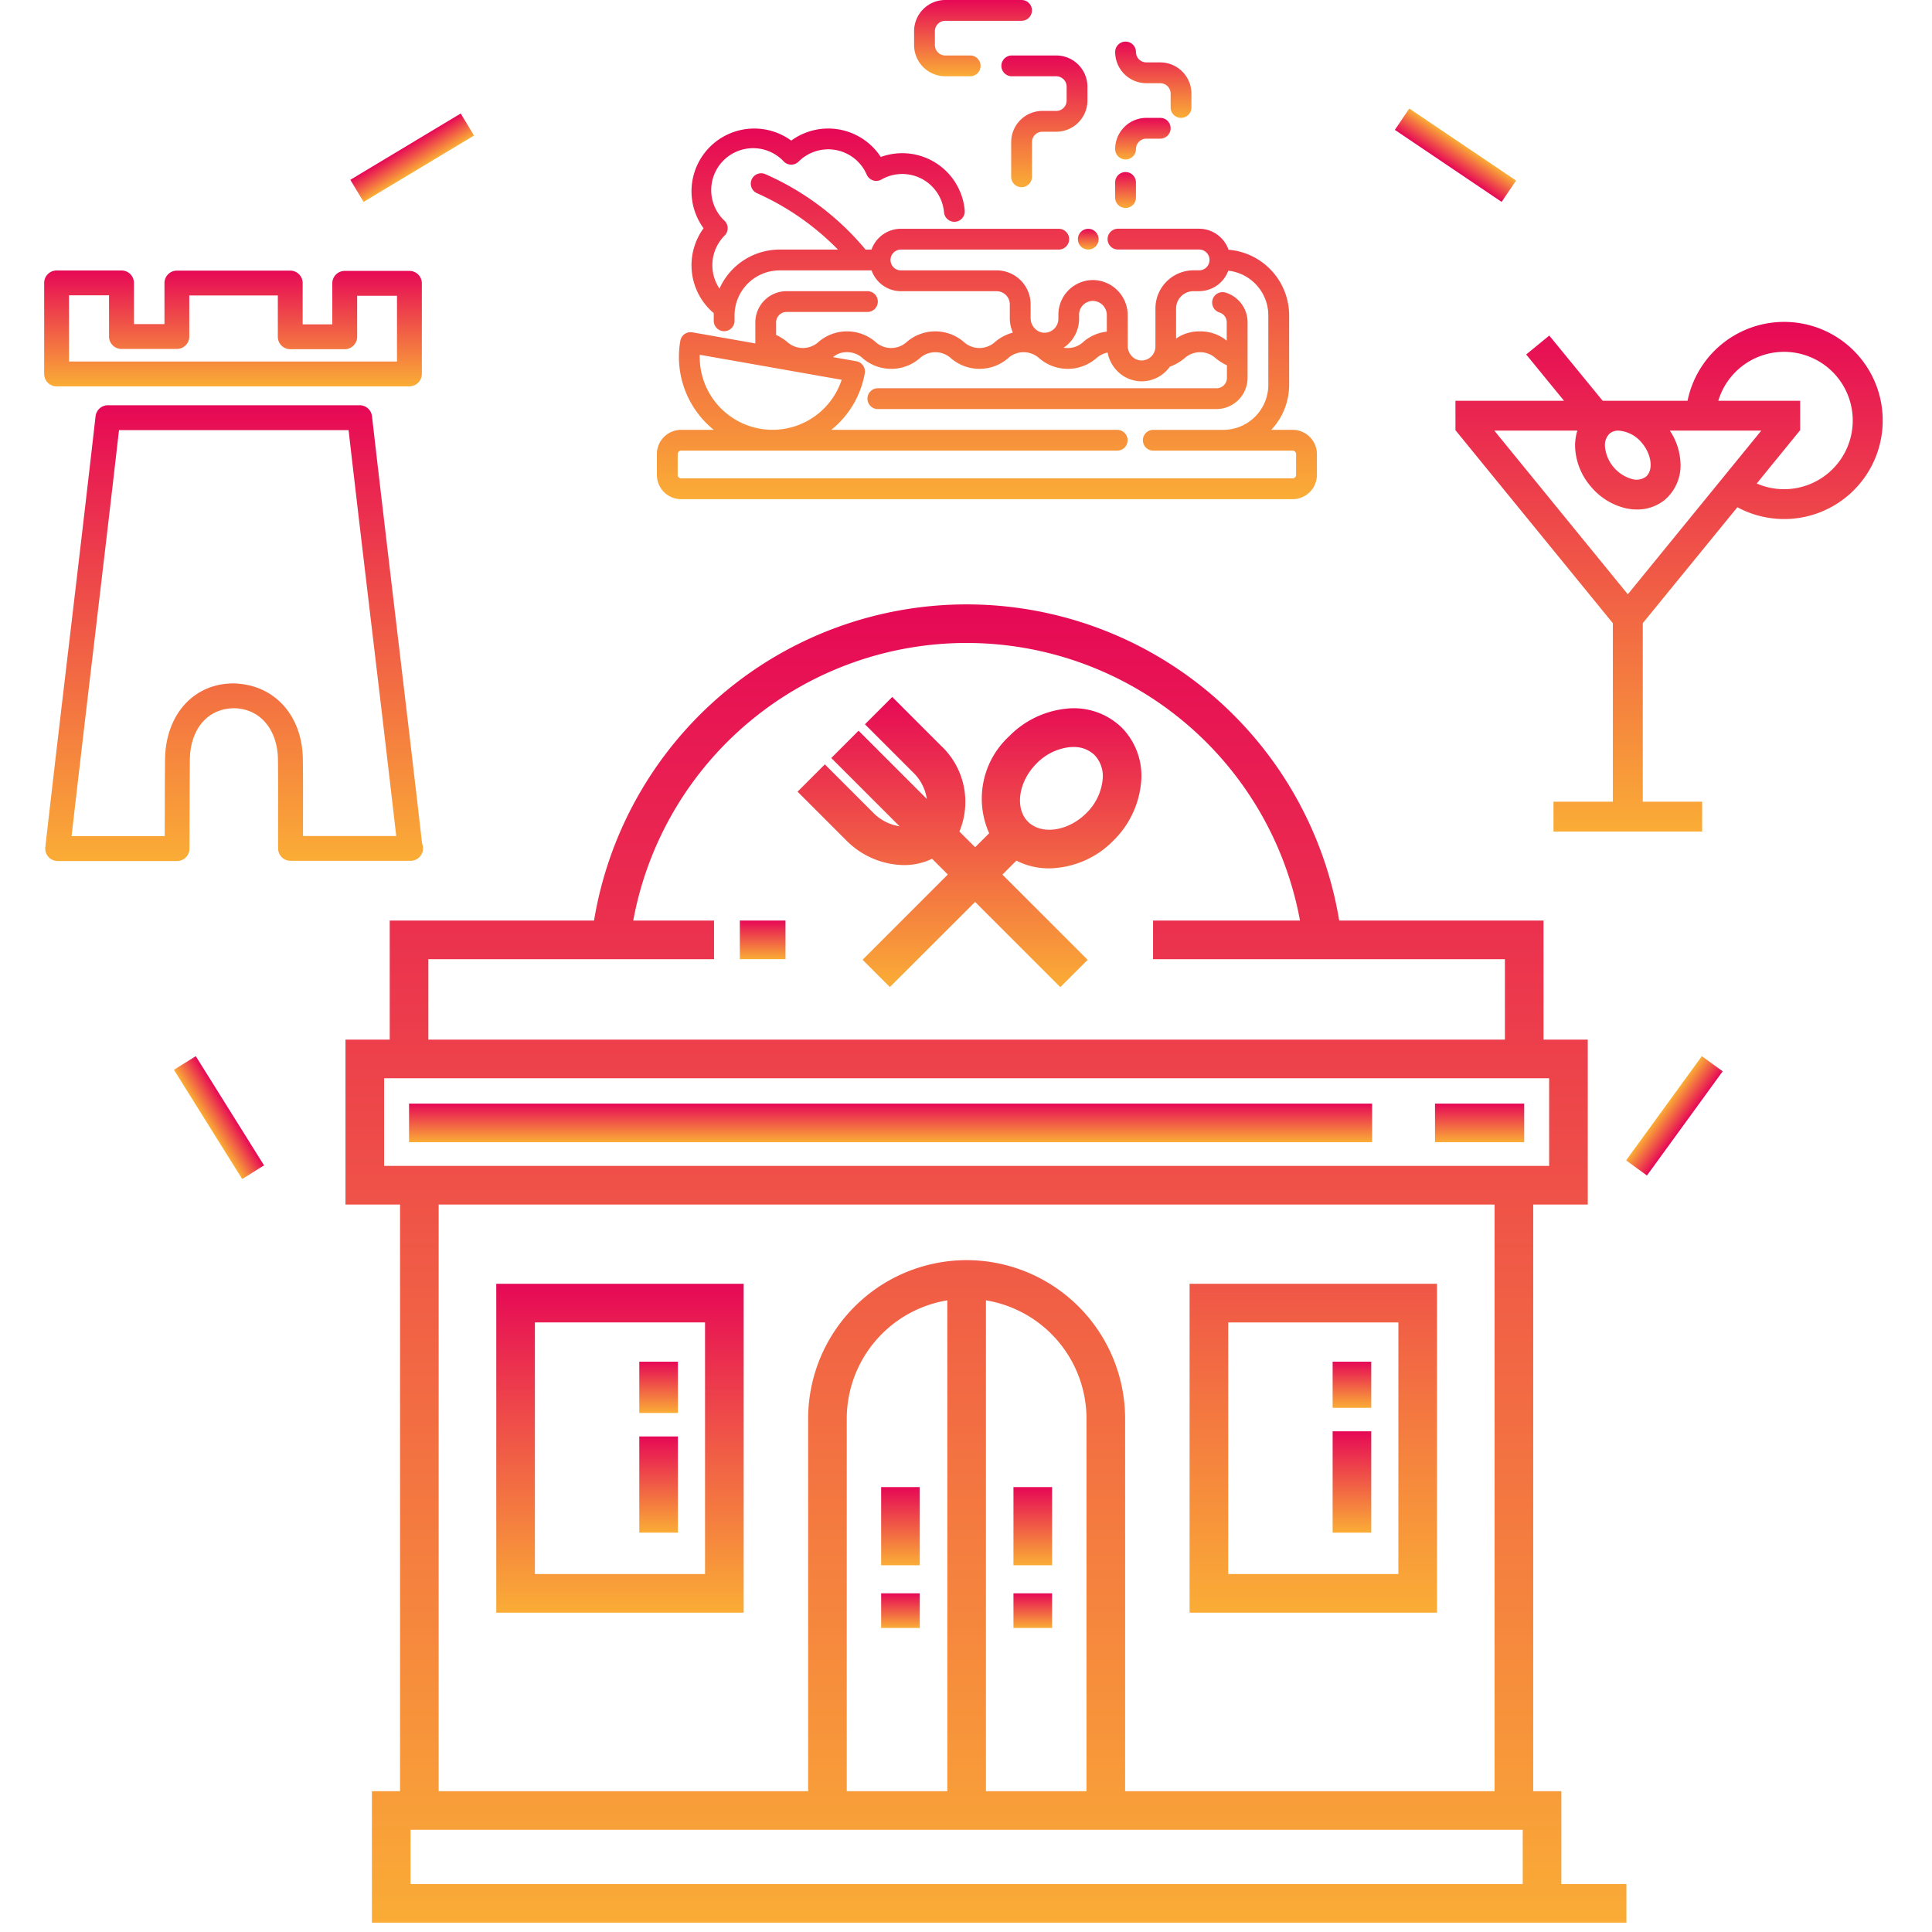 <?xml version="1.0" encoding="UTF-8"?>
<svg xmlns="http://www.w3.org/2000/svg" xmlns:xlink="http://www.w3.org/1999/xlink" width="150" height="150" viewBox="0 0 150 150">
  <defs>
    <linearGradient id="linear-gradient" x1="0.5" y1="1.001" x2="0.5" gradientUnits="objectBoundingBox">
      <stop offset="0" stop-color="#faad36"></stop>
      <stop offset="1" stop-color="#e60856"></stop>
    </linearGradient>
    <clipPath id="clip-path">
      <rect id="Rectangle_18116" data-name="Rectangle 18116" width="150" height="150" transform="translate(11974 1965)" fill="url(#linear-gradient)"></rect>
    </clipPath>
  </defs>
  <g id="Rare_Restaurants_" data-name="Rare Restaurants " transform="translate(-11974 -1965)" clip-path="url(#clip-path)">
    <g id="Group_34748" data-name="Group 34748" transform="translate(-700.482 5.981)">
      <g id="noun-castle-1246994" transform="translate(12677.912 1980.019)">
        <path id="Path_38032" data-name="Path 38032" d="M183.388,164.672h-9.273a.966.966,0,0,1-.959-1.075c.648-5.7,1.293-11.156,1.939-16.619.652-5.528,1.306-11.06,1.962-16.839a.965.965,0,0,1,.959-.855H197.56a.965.965,0,0,1,.959.855c.648,5.671,1.3,11.147,1.951,16.65.642,5.414,1.289,10.852,1.939,16.529a1,1,0,0,1,.073.372.965.965,0,0,1-.965.965.128.128,0,0,1-.038,0h-9.287a.965.965,0,0,1-.965-.965l0-2.184c0-1.6.01-3.155-.01-4.71-.029-2.343-1.387-3.944-3.38-3.985h0c-2.078,0-3.438,1.615-3.46,4.021-.012,1.247-.016,2.5-.019,3.741l-.01,3.132a.961.961,0,0,1-.963.967Zm-8.193-1.929h7.228l.008-2.171c0-1.252.008-2.506.019-3.757.031-3.494,2.215-5.933,5.314-5.933,3.178.066,5.347,2.489,5.387,5.895.019,1.567.014,3.132.01,4.739l0,1.214H200.4c-.617-5.382-1.233-10.558-1.845-15.712-.619-5.227-1.239-10.429-1.854-15.8H178.876c-.623,5.472-1.247,10.732-1.866,15.99-.606,5.115-1.208,10.228-1.816,15.536Z" transform="translate(-173.067 -118.822)" fill="url(#linear-gradient)"></path>
        <path id="Path_38033" data-name="Path 38033" d="M200.508,11.771H173.117a.965.965,0,0,1-.965-.965V3.737a.965.965,0,0,1,.965-.965h5.04a.965.965,0,0,1,.965.965v3.2h2.369V3.748a.965.965,0,0,1,.965-.965h8.8a.965.965,0,0,1,.965.965V6.955h2.3V3.77a.965.965,0,0,1,.965-.965h5.023a.965.965,0,0,1,.965.965V10.8a.968.968,0,0,1-.967.967ZM174.082,9.842h25.462V4.735h-3.093V7.92a.965.965,0,0,1-.965.965h-4.228a.965.965,0,0,1-.965-.965V4.713h-6.875V7.9a.965.965,0,0,1-.965.965h-4.3a.965.965,0,0,1-.965-.965V4.7h-3.11Z" transform="translate(-172.152 -2.772)" fill="url(#linear-gradient)"></path>
      </g>
      <g id="_019-steak" data-name="019-steak" transform="translate(12725.482 1959.019)">
        <path id="Path_37997" data-name="Path 37997" d="M268.015,126.227a.807.807,0,0,1-.807-.807v-2.691a2.425,2.425,0,0,1,2.422-2.422h1.077a.808.808,0,0,0,.807-.807v-1.077a.808.808,0,0,0-.807-.807h-3.451a.807.807,0,0,1,0-1.615h3.451a2.425,2.425,0,0,1,2.422,2.422V119.5a2.425,2.425,0,0,1-2.422,2.422h-1.077a.808.808,0,0,0-.807.807v2.691A.807.807,0,0,1,268.015,126.227Z" transform="translate(-239.701 -111.694)" fill="url(#linear-gradient)"></path>
        <path id="Path_37998" data-name="Path 37998" d="M207.854,81.921h-1.932A2.425,2.425,0,0,1,203.5,79.5V78.422A2.425,2.425,0,0,1,205.922,76h5.921a.807.807,0,1,1,0,1.615h-5.921a.808.808,0,0,0-.807.807V79.5a.808.808,0,0,0,.807.807h1.932a.807.807,0,0,1,0,1.615Z" transform="translate(-183.53 -76)" fill="url(#linear-gradient)"></path>
        <path id="Path_37999" data-name="Path 37999" d="M353.614,111.921a.808.808,0,0,1-.807-.807v-1.077a.808.808,0,0,0-.807-.807h-1.077a2.425,2.425,0,0,1-2.422-2.422.807.807,0,1,1,1.615,0,.808.808,0,0,0,.807.807H352a2.425,2.425,0,0,1,2.422,2.422v1.077A.807.807,0,0,1,353.614,111.921Z" transform="translate(-312.92 -102.77)" fill="url(#linear-gradient)"></path>
        <path id="Path_38000" data-name="Path 38000" d="M349.308,164.23a.807.807,0,0,1-.807-.807A2.425,2.425,0,0,1,350.922,161H352a.807.807,0,0,1,0,1.615h-1.077a.808.808,0,0,0-.807.807A.807.807,0,0,1,349.308,164.23Z" transform="translate(-312.92 -151.849)" fill="url(#linear-gradient)"></path>
        <path id="Path_38001" data-name="Path 38001" d="M349.307,202.869a.807.807,0,0,1-.807-.807v-1.176a.807.807,0,0,1,1.615,0v1.176A.807.807,0,0,1,349.307,202.869Z" transform="translate(-312.92 -186.72)" fill="url(#linear-gradient)"></path>
        <ellipse id="Ellipse_72" data-name="Ellipse 72" cx="0.807" cy="0.807" rx="0.807" ry="0.807" transform="translate(32.684 17.763)" fill="url(#linear-gradient)"></ellipse>
        <path id="Path_38002" data-name="Path 38002" d="M67.36,192.063H65.7a5.094,5.094,0,0,0,1.389-3.5v-5.383a5.119,5.119,0,0,0-4.708-5.1,2.426,2.426,0,0,0-2.289-1.632H53.8a.807.807,0,1,0,0,1.615h6.3a.807.807,0,0,1,0,1.615h-.432a2.964,2.964,0,0,0-2.961,2.961V185.6a1.082,1.082,0,0,1-1.056,1.077,1.042,1.042,0,0,1-.751-.308,1.154,1.154,0,0,1-.346-.817v-2.378a2.725,2.725,0,0,0-2.674-2.741,2.693,2.693,0,0,0-2.708,2.691v.323a1.082,1.082,0,0,1-1.056,1.077,1.037,1.037,0,0,1-.751-.308,1.155,1.155,0,0,1-.347-.818V182.32a2.641,2.641,0,0,0-2.638-2.638H36.947a.807.807,0,0,1,0-1.615H49.2a.807.807,0,1,0,0-1.615H36.947a2.426,2.426,0,0,0-2.283,1.615H34.2a21.2,21.2,0,0,0-7.761-5.848.807.807,0,0,0-.681,1.464,20.511,20.511,0,0,1,6.3,4.384H27.528a5.12,5.12,0,0,0-4.668,3.03,3.257,3.257,0,0,1,.4-4.118.807.807,0,0,0,0-1.142,3.255,3.255,0,1,1,4.6-4.6.807.807,0,0,0,1.142,0,3.255,3.255,0,0,1,5.289,1.01.807.807,0,0,0,1.143.381,3.255,3.255,0,0,1,4.858,2.543.807.807,0,0,0,1.609-.139,4.87,4.87,0,0,0-6.518-4.154,4.872,4.872,0,0,0-6.952-1.272,4.871,4.871,0,0,0-6.806,6.806,4.872,4.872,0,0,0,.49,6.316c.1.1.2.188.3.275,0,.06,0,.12,0,.181v.413a.807.807,0,0,0,1.615,0v-.413a3.5,3.5,0,0,1,3.5-3.5h7.137a2.426,2.426,0,0,0,2.283,1.615h7.427A1.024,1.024,0,0,1,45.4,182.32V183.4a2.753,2.753,0,0,0,.238,1.113,3.562,3.562,0,0,0-1.37.714,1.8,1.8,0,0,1-2.453,0,3.393,3.393,0,0,0-4.4,0,1.8,1.8,0,0,1-2.453,0,3.394,3.394,0,0,0-4.4,0,1.8,1.8,0,0,1-2.453,0,4.374,4.374,0,0,0-.853-.535v-.973a.808.808,0,0,1,.807-.807h6.283a.807.807,0,1,0,0-1.615H28.066a2.425,2.425,0,0,0-2.422,2.422v1.635l-4.888-.861a.807.807,0,0,0-.935.655,7.271,7.271,0,0,0,2.595,6.914H19.884A1.886,1.886,0,0,0,18,193.947v1.615a1.886,1.886,0,0,0,1.884,1.884H67.36a1.886,1.886,0,0,0,1.884-1.884v-1.615A1.886,1.886,0,0,0,67.36,192.063ZM50.78,183.451v-.323a1.069,1.069,0,0,1,.316-.761,1.082,1.082,0,0,1,.767-.316,1.106,1.106,0,0,1,1.07,1.126v1.261a3.331,3.331,0,0,0-1.817.79,1.746,1.746,0,0,1-1.227.483,2.036,2.036,0,0,1-.315-.023A2.7,2.7,0,0,0,50.78,183.451Zm-29.452,2.783,11.019,1.943a5.653,5.653,0,0,1-11.019-1.943Zm46.3,9.328a.269.269,0,0,1-.269.269H19.884a.269.269,0,0,1-.269-.269v-1.615a.269.269,0,0,1,.269-.269H53.74a.807.807,0,1,0,0-1.615h-22.2a7.234,7.234,0,0,0,2.6-4.391.807.807,0,0,0-.655-.935l-1.809-.319a1.607,1.607,0,0,1,1.093-.383,1.744,1.744,0,0,1,1.226.483,3.394,3.394,0,0,0,4.4,0,1.8,1.8,0,0,1,2.452,0,3.394,3.394,0,0,0,4.4,0,1.8,1.8,0,0,1,2.453,0,3.394,3.394,0,0,0,4.4,0,1.919,1.919,0,0,1,.893-.457,2.786,2.786,0,0,0,.781,1.464,2.646,2.646,0,0,0,1.863.771h.049a2.7,2.7,0,0,0,2.14-1.136,3.861,3.861,0,0,0,1.125-.641,1.8,1.8,0,0,1,2.454,0,4.382,4.382,0,0,0,.853.535v.974a.808.808,0,0,1-.807.807H35.156a.807.807,0,1,0,0,1.615H61.439a2.425,2.425,0,0,0,2.422-2.422V183.72a2.412,2.412,0,0,0-1.7-2.311.807.807,0,1,0-.484,1.541.8.8,0,0,1,.565.771v1.419a3.192,3.192,0,0,0-2.08-.72,3.106,3.106,0,0,0-1.851.556v-2.333a1.347,1.347,0,0,1,1.346-1.346h.432a2.427,2.427,0,0,0,2.276-1.592,3.5,3.5,0,0,1,3.107,3.476v5.383a3.5,3.5,0,0,1-3.5,3.5H56.541a.807.807,0,0,0,0,1.615H67.36a.269.269,0,0,1,.269.269Z" transform="translate(-18 -158.69)" fill="url(#linear-gradient)"></path>
      </g>
      <g id="_006-restaurant-1" data-name="006-restaurant-1" transform="translate(12696.503 2005.677)">
        <g id="Group_34660" data-name="Group 34660" transform="translate(89.392 39.024)">
          <g id="Group_34659" data-name="Group 34659">
            <rect id="Rectangle_18073" data-name="Rectangle 18073" width="6.925" height="2.998" fill="url(#linear-gradient)"></rect>
          </g>
        </g>
        <g id="Group_34662" data-name="Group 34662" transform="translate(9.737 39.024)">
          <g id="Group_34661" data-name="Group 34661">
            <rect id="Rectangle_18074" data-name="Rectangle 18074" width="74.772" height="2.998" fill="url(#linear-gradient)"></rect>
          </g>
        </g>
        <g id="Group_34664" data-name="Group 34664" transform="translate(16.509 53.015)">
          <g id="Group_34663" data-name="Group 34663">
            <path id="Path_37936" data-name="Path 37936" d="M73.508,263.865V289.4H92.716V263.865ZM89.717,286.4H76.507V266.864h13.21Z" transform="translate(-73.508 -263.865)" fill="url(#linear-gradient)"></path>
          </g>
        </g>
        <g id="Group_34666" data-name="Group 34666" transform="translate(70.339 53.015)">
          <g id="Group_34665" data-name="Group 34665">
            <path id="Path_37937" data-name="Path 37937" d="M342.508,289.4h19.208V263.865H342.508Zm3-22.534h13.21V286.4h-13.21Z" transform="translate(-342.508 -263.865)" fill="url(#linear-gradient)"></path>
          </g>
        </g>
        <g id="Group_34668" data-name="Group 34668" transform="translate(27.614 64.867)">
          <g id="Group_34667" data-name="Group 34667">
            <rect id="Rectangle_18075" data-name="Rectangle 18075" width="2.998" height="7.47" fill="url(#linear-gradient)"></rect>
          </g>
        </g>
        <g id="Group_34670" data-name="Group 34670" transform="translate(27.614 59.064)">
          <g id="Group_34669" data-name="Group 34669">
            <rect id="Rectangle_18076" data-name="Rectangle 18076" width="2.998" height="3.981" fill="url(#linear-gradient)"></rect>
          </g>
        </g>
        <g id="Group_34672" data-name="Group 34672" transform="translate(81.444 64.468)">
          <g id="Group_34671" data-name="Group 34671">
            <rect id="Rectangle_18077" data-name="Rectangle 18077" width="2.998" height="7.87" fill="url(#linear-gradient)"></rect>
          </g>
        </g>
        <g id="Group_34674" data-name="Group 34674" transform="translate(81.444 59.064)">
          <g id="Group_34673" data-name="Group 34673">
            <rect id="Rectangle_18078" data-name="Rectangle 18078" width="2.998" height="3.581" fill="url(#linear-gradient)"></rect>
          </g>
        </g>
        <g id="Group_34678" data-name="Group 34678" transform="translate(4.802 0.266)">
          <g id="Group_34677" data-name="Group 34677" transform="translate(0 0)">
            <path id="Path_37938" data-name="Path 37938" d="M109.407,99.618h0V92.41h-2.184V46.863h4.236V34.058h-3.435V24.813H92.16a29.318,29.318,0,0,0-57.854,0H18.443v9.245H15.008V46.863h4.236V92.41H17.059v10.207h97.4v-3h-5.055ZM21.442,27.812H43.622v-3H37.351a26.318,26.318,0,0,1,51.765,0H77.708v3h27.317v6.246H21.442ZM18.007,43.864V37.056H108.46v6.808Zm45.227,7.315A12.319,12.319,0,0,0,50.928,63.485V92.41H22.242V46.863h81.982V92.41H75.539V63.485A12.319,12.319,0,0,0,63.233,51.179ZM72.54,63.485V92.41H64.733V54.3A9.321,9.321,0,0,1,72.54,63.485ZM61.734,54.3V92.41H53.927V63.485A9.32,9.32,0,0,1,61.734,54.3Zm44.675,45.317H20.058v-4.21h86.351v4.21Z" transform="translate(-15.008 -0.266)" fill="url(#linear-gradient)"></path>
          </g>
        </g>
        <g id="Group_34696" data-name="Group 34696" transform="translate(56.664 68.799)">
          <g id="Group_34695" data-name="Group 34695">
            <rect id="Rectangle_18088" data-name="Rectangle 18088" width="2.998" height="6.07" fill="url(#linear-gradient)"></rect>
          </g>
        </g>
        <g id="Group_34698" data-name="Group 34698" transform="translate(46.391 68.799)">
          <g id="Group_34697" data-name="Group 34697">
            <rect id="Rectangle_18089" data-name="Rectangle 18089" width="2.998" height="6.07" fill="url(#linear-gradient)"></rect>
          </g>
        </g>
        <g id="Group_34716" data-name="Group 34716" transform="translate(39.904 7.455)">
          <g id="Group_34715" data-name="Group 34715">
            <path id="Path_37939" data-name="Path 37939" d="M215.6,38.583a5.334,5.334,0,0,0-4.39-1.478,7.242,7.242,0,0,0-4.366,2.134,6.582,6.582,0,0,0-1.552,7.531L204.2,47.855l-1.219-1.219a5.977,5.977,0,0,0-1.454-6.687l-3.76-3.76-2.12,2.12,3.76,3.76a3.6,3.6,0,0,1,1.046,2.038l-5.3-5.3-2.12,2.12,5.3,5.3a3.6,3.6,0,0,1-2.038-1.046l-3.76-3.76-2.12,2.12,3.76,3.76a6.428,6.428,0,0,0,4.491,1.941,5.043,5.043,0,0,0,2.194-.49l1.221,1.221-6.618,6.618,2.12,2.12L204.2,52.1l6.618,6.618,2.12-2.12-6.618-6.618,1.085-1.085a5.512,5.512,0,0,0,2.552.6,7.131,7.131,0,0,0,4.98-2.156,7.243,7.243,0,0,0,2.134-4.366A5.333,5.333,0,0,0,215.6,38.583Zm-1.506,4.094a4.243,4.243,0,0,1-1.271,2.541c-1.4,1.4-3.47,1.7-4.515.657s-.745-3.114.657-4.515a4.242,4.242,0,0,1,2.541-1.271c.107-.011.212-.016.315-.016a2.3,2.3,0,0,1,1.659.63A2.39,2.39,0,0,1,214.091,42.677Z" transform="translate(-190.418 -36.189)" fill="url(#linear-gradient)"></path>
          </g>
        </g>
        <g id="Group_34718" data-name="Group 34718" transform="translate(35.419 24.813)">
          <g id="Group_34717" data-name="Group 34717">
            <rect id="Rectangle_18098" data-name="Rectangle 18098" width="3.545" height="2.998" fill="url(#linear-gradient)"></rect>
          </g>
        </g>
        <g id="Group_34720" data-name="Group 34720" transform="translate(46.391 77.047)">
          <g id="Group_34719" data-name="Group 34719">
            <rect id="Rectangle_18099" data-name="Rectangle 18099" width="2.998" height="2.69" fill="url(#linear-gradient)"></rect>
          </g>
        </g>
        <g id="Group_34722" data-name="Group 34722" transform="translate(56.664 77.047)">
          <g id="Group_34721" data-name="Group 34721">
            <rect id="Rectangle_18100" data-name="Rectangle 18100" width="2.998" height="2.69" fill="url(#linear-gradient)"></rect>
          </g>
        </g>
      </g>
      <g id="_014-martini" data-name="014-martini" transform="translate(12746.074 1984.019)">
        <path id="Path_37986" data-name="Path 37986" d="M41.408,8.4V6.115h8.43L46.9,2.522l1.793-1.469,4.145,5.062h6.592a7.653,7.653,0,1,1,3.867,8.267l-7.344,9V37.243h4.61v2.318H49.02V37.243h4.61V23.387Zm23.746.033h-7.1a4.9,4.9,0,0,1,.825,2.487,3.517,3.517,0,0,1-1.191,2.867,3.38,3.38,0,0,1-2.193.77,4,4,0,0,1-.836-.09,5.022,5.022,0,0,1-2.752-1.709A5.022,5.022,0,0,1,50.7,9.753a3.883,3.883,0,0,1,.174-1.32H44.426L54.79,21.141ZM53.015,9.665A2.9,2.9,0,0,0,55.146,12.2a1.247,1.247,0,0,0,1.052-.188c.589-.5.448-1.713-.3-2.606a2.565,2.565,0,0,0-1.827-.972,1.049,1.049,0,0,0-.689.226,1.248,1.248,0,0,0-.366,1Zm13.906,3.316a5.332,5.332,0,1,0-5.105-6.866h6.356V8.4L64.8,12.538A5.3,5.3,0,0,0,66.921,12.981Z" fill="url(#linear-gradient)"></path>
      </g>
      <g id="Group_34797" data-name="Group 34797" transform="translate(700.482 -5.981)">
        <rect id="Rectangle_18135" data-name="Rectangle 18135" width="10" height="2" transform="translate(12001.199 1978.961) rotate(-31)" fill="url(#linear-gradient)"></rect>
        <rect id="Rectangle_18137" data-name="Rectangle 18137" width="10" height="2" transform="matrix(0.53, 0.848, -0.848, 0.53, 11989.199, 2047)" fill="url(#linear-gradient)"></rect>
        <rect id="Rectangle_18136" data-name="Rectangle 18136" width="10" height="2" transform="translate(12090.587 1980.675) rotate(-146)" fill="url(#linear-gradient)"></rect>
        <rect id="Rectangle_18138" data-name="Rectangle 18138" width="10" height="2" transform="matrix(-0.588, 0.809, -0.809, -0.588, 12107.748, 2048.176)" fill="url(#linear-gradient)"></rect>
      </g>
    </g>
  </g>
</svg>
